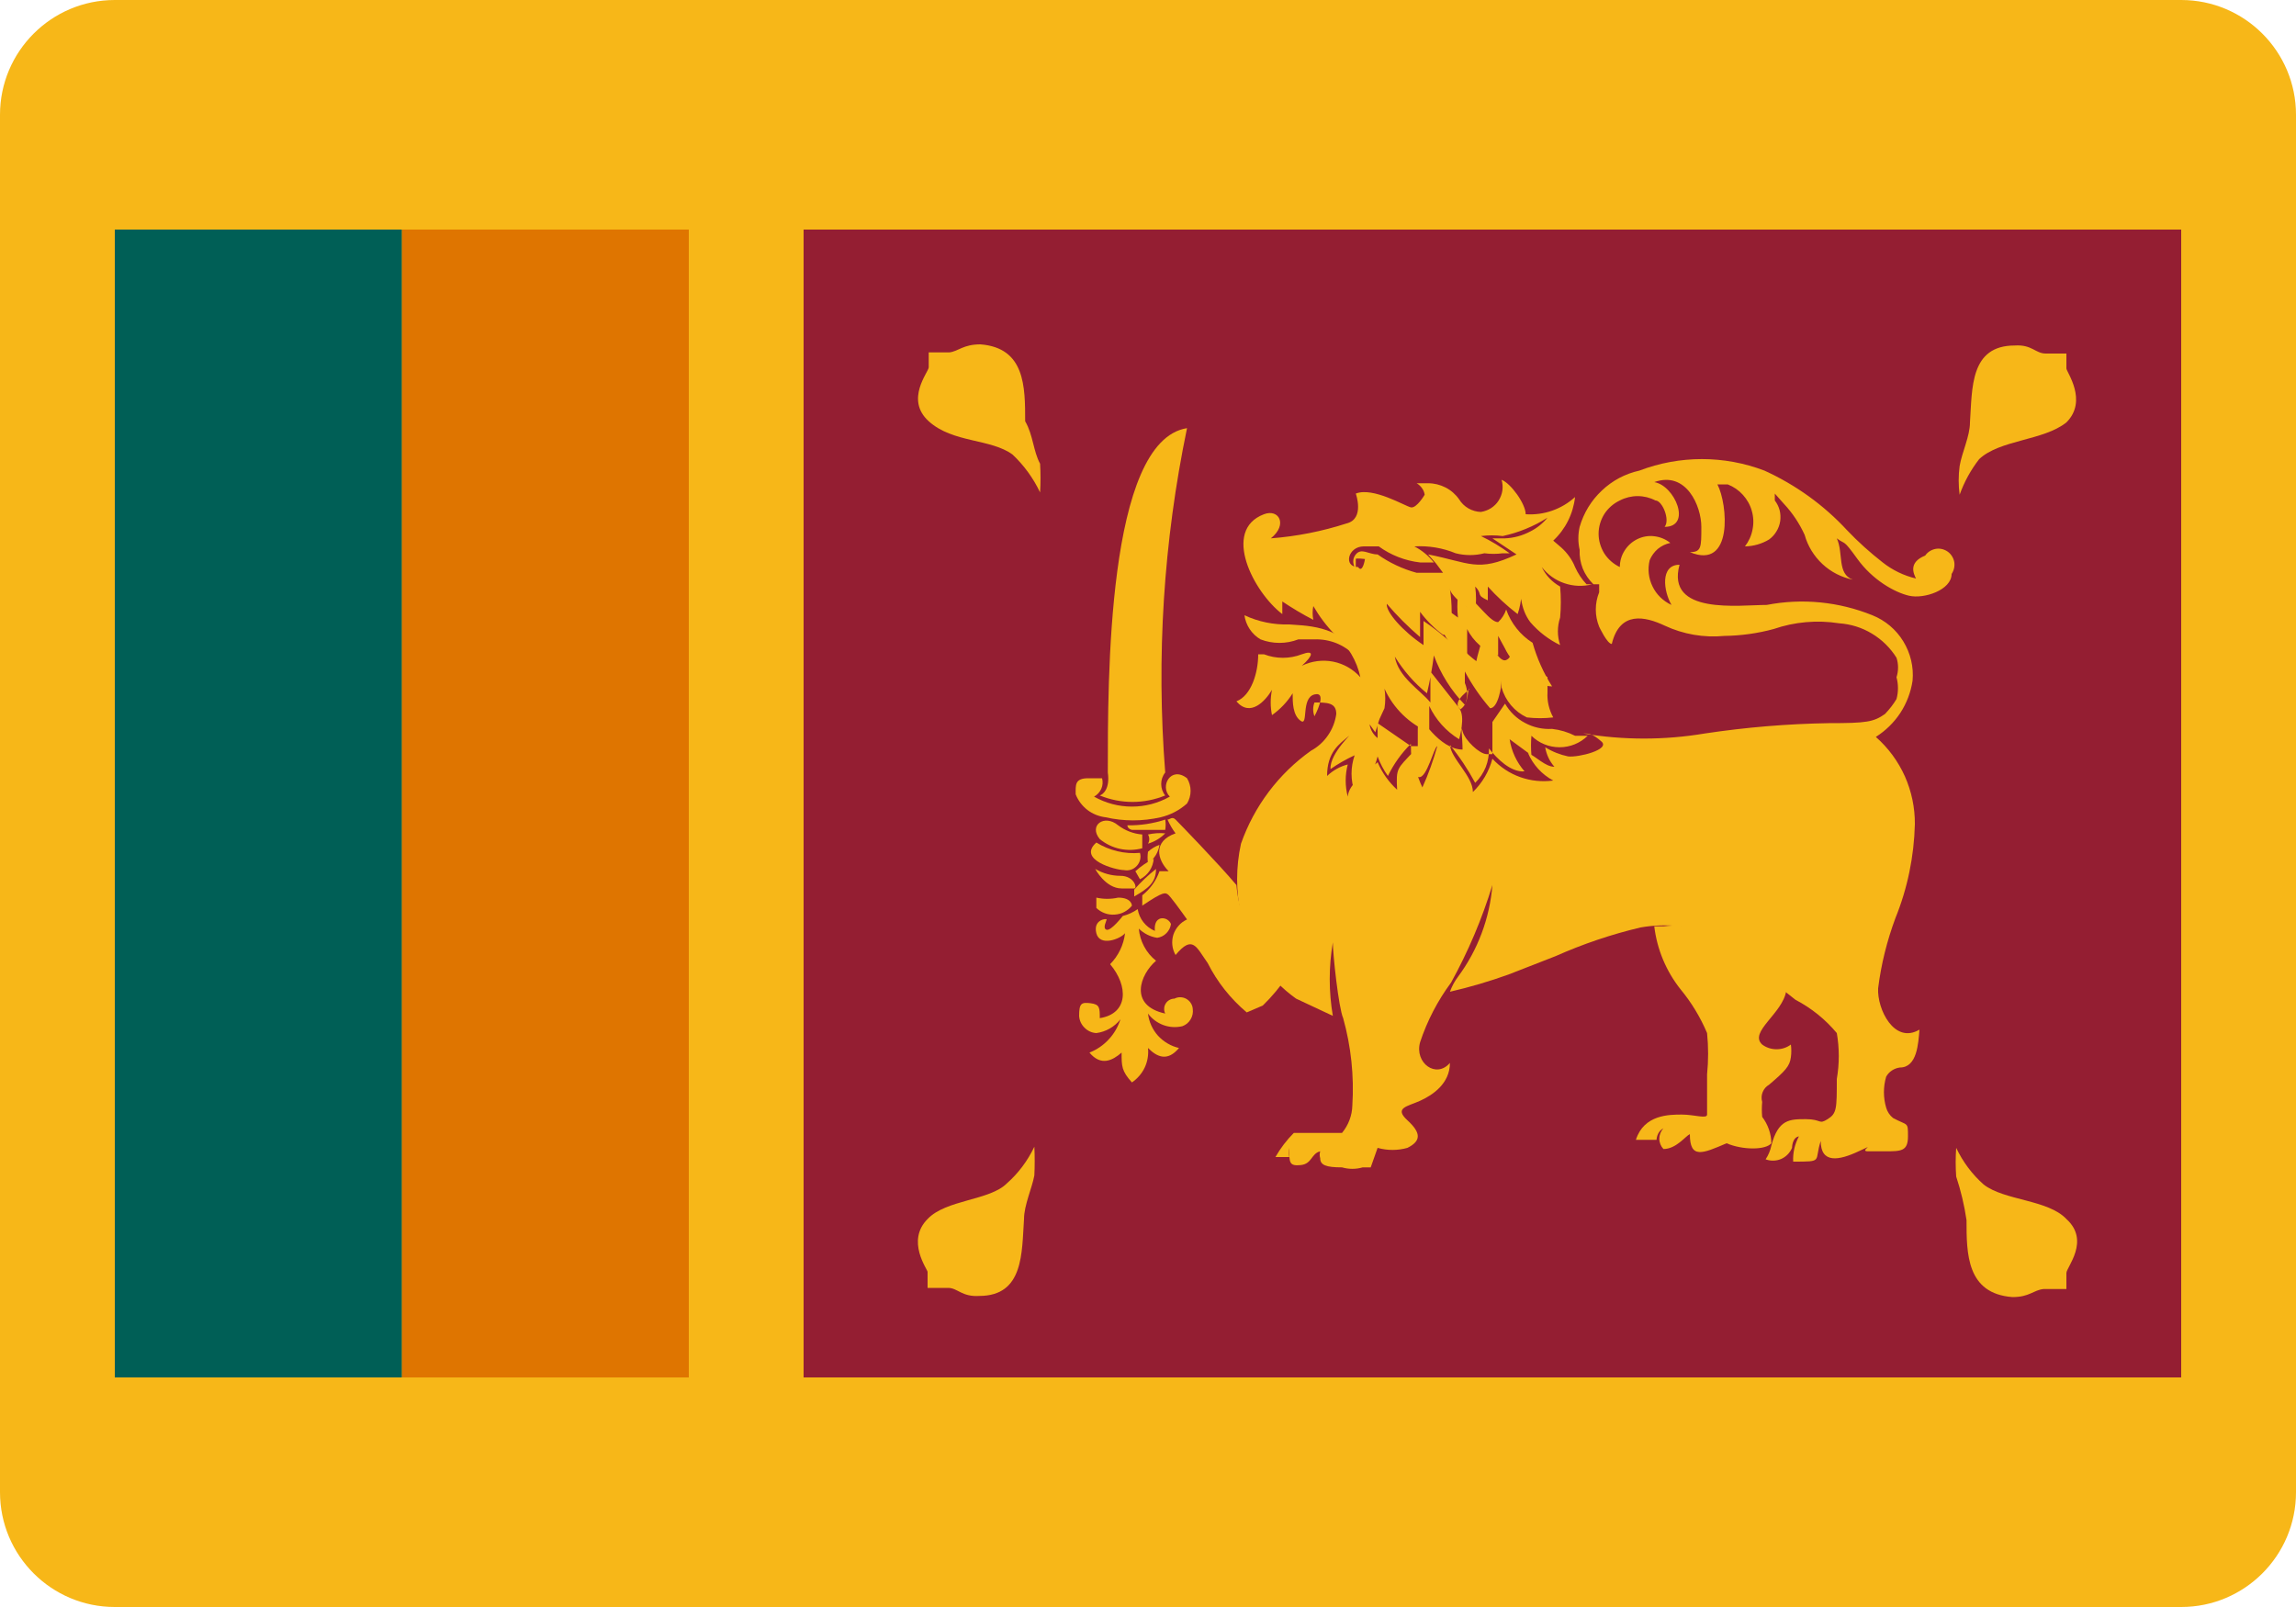 <svg width="20" height="14" viewBox="0 0 20 14" fill="none" xmlns="http://www.w3.org/2000/svg">
<path d="M19 0H1C0.448 0 0 0.448 0 1V13C0 13.552 0.448 14 1 14H19C19.552 14 20 13.552 20 13V1C20 0.448 19.552 0 19 0Z" fill="#F7B718"/>
<path d="M6 2H3.5V12H6V2Z" fill="#DF7500"/>
<path d="M3.5 2H1V12H3.5V2Z" fill="#005F56"/>
<path d="M7 2H19V12H7V2Z" fill="#941E32"/>
<path d="M18 10.62C17.84 10.45 17.46 10.46 17.28 10.32C17.179 10.231 17.098 10.122 17.04 10C17.034 10.083 17.034 10.167 17.04 10.25C17.081 10.374 17.111 10.501 17.13 10.63C17.13 10.92 17.13 11.27 17.53 11.3C17.68 11.3 17.71 11.24 17.8 11.23H18C18 11.18 18 11.14 18 11.09C18 11.04 18.21 10.81 18 10.62Z" fill="#F7B718"/>
<path d="M8.08 10.62C7.89 10.81 8.08 11.06 8.08 11.08C8.08 11.1 8.08 11.17 8.08 11.22H8.26C8.34 11.22 8.38 11.3 8.53 11.29C8.92 11.29 8.9 10.91 8.92 10.62C8.92 10.5 8.99 10.35 9.01 10.24C9.014 10.157 9.014 10.073 9.01 9.99C8.952 10.112 8.871 10.221 8.77 10.31C8.62 10.46 8.24 10.45 8.08 10.62Z" fill="#F7B718"/>
<path d="M18 3.68C18.19 3.49 18 3.24 18 3.21C18 3.18 18 3.13 18 3.08H17.82C17.73 3.08 17.7 3 17.55 3.01C17.16 3.01 17.18 3.38 17.16 3.68C17.16 3.8 17.09 3.94 17.07 4.06C17.059 4.143 17.059 4.227 17.07 4.31C17.11 4.198 17.167 4.094 17.24 4C17.42 3.83 17.8 3.84 18 3.68Z" fill="#F7B718"/>
<path d="M8.93 3.67C8.93 3.37 8.93 3.03 8.54 3C8.39 3 8.35 3.06 8.27 3.07H8.09C8.09 3.07 8.09 3.16 8.09 3.2C8.09 3.24 7.88 3.48 8.09 3.67C8.3 3.86 8.63 3.82 8.82 3.96C8.92 4.054 9.001 4.166 9.06 4.29C9.065 4.207 9.065 4.123 9.06 4.04C9 3.93 9 3.79 8.93 3.67Z" fill="#F7B718"/>
<path d="M9.93 7.66C9.964 7.643 9.993 7.617 10.014 7.586C10.035 7.554 10.047 7.518 10.05 7.48C9.992 7.51 9.938 7.547 9.89 7.59L9.93 7.66Z" fill="#F7B718"/>
<path d="M9.79 7.58C9.81 7.584 9.831 7.583 9.851 7.577C9.87 7.571 9.888 7.559 9.902 7.544C9.916 7.529 9.926 7.511 9.931 7.491C9.936 7.471 9.936 7.45 9.93 7.43C9.797 7.442 9.664 7.41 9.55 7.34C9.38 7.49 9.72 7.58 9.79 7.58Z" fill="#F7B718"/>
<path d="M9.77 7.74C9.83 7.74 9.85 7.74 9.88 7.74C9.91 7.74 9.88 7.63 9.76 7.63C9.683 7.63 9.607 7.609 9.54 7.57C9.54 7.57 9.63 7.74 9.77 7.74Z" fill="#F7B718"/>
<path d="M9.63 7.12C9.788 7.156 9.952 7.156 10.11 7.12C10.195 7.1 10.274 7.059 10.34 7C10.36 6.967 10.371 6.929 10.371 6.89C10.371 6.851 10.36 6.813 10.34 6.78C10.2 6.67 10.1 6.85 10.19 6.94C10.089 6.997 9.976 7.027 9.86 7.027C9.744 7.027 9.631 6.997 9.53 6.94C9.558 6.925 9.58 6.901 9.593 6.872C9.606 6.843 9.608 6.811 9.6 6.78C9.6 6.78 9.6 6.78 9.48 6.78C9.36 6.78 9.37 6.84 9.37 6.92C9.391 6.974 9.427 7.021 9.472 7.056C9.518 7.091 9.573 7.113 9.63 7.12Z" fill="#F7B718"/>
<path d="M10 7.42C9.995 7.453 9.995 7.487 10 7.52C10.027 7.502 10.05 7.478 10.067 7.451C10.084 7.423 10.096 7.392 10.1 7.36C10.063 7.373 10.029 7.394 10 7.42Z" fill="#F7B718"/>
<path d="M9.58 6.93C9.763 7.005 9.967 7.005 10.15 6.93C10.127 6.902 10.115 6.866 10.115 6.83C10.115 6.794 10.127 6.758 10.15 6.73C10.071 5.726 10.135 4.716 10.34 3.73C9.64 3.84 9.65 5.94 9.65 6.73C9.67 6.87 9.61 6.92 9.58 6.93Z" fill="#F7B718"/>
<path d="M9.58 7.31C9.631 7.352 9.691 7.381 9.755 7.395C9.82 7.409 9.886 7.407 9.95 7.39V7.27C9.874 7.264 9.801 7.236 9.74 7.19C9.62 7.09 9.48 7.19 9.58 7.31Z" fill="#F7B718"/>
<path d="M9.86 7.23H10.15C10.155 7.2 10.155 7.17 10.15 7.14C10.044 7.175 9.932 7.192 9.82 7.19C9.82 7.19 9.82 7.22 9.86 7.23Z" fill="#F7B718"/>
<path d="M10 7.27C10.007 7.282 10.011 7.296 10.011 7.31C10.011 7.324 10.007 7.338 10 7.35C10.057 7.333 10.109 7.302 10.15 7.26C10.1 7.255 10.049 7.259 10 7.27Z" fill="#F7B718"/>
<path d="M9.86 7.89C9.86 7.89 9.86 7.82 9.74 7.82C9.677 7.834 9.613 7.834 9.55 7.82C9.55 7.82 9.55 7.88 9.55 7.91C9.571 7.93 9.596 7.946 9.624 7.956C9.651 7.966 9.68 7.97 9.709 7.968C9.739 7.966 9.767 7.959 9.793 7.945C9.819 7.931 9.842 7.913 9.86 7.89Z" fill="#F7B718"/>
<path d="M11.8 5.71C11.7 5.44 11.33 5.45 11.23 5.44C11.095 5.444 10.962 5.417 10.84 5.36C10.846 5.403 10.862 5.445 10.886 5.481C10.91 5.517 10.942 5.548 10.98 5.57C11.086 5.611 11.204 5.611 11.31 5.57C11.4 5.57 11.44 5.57 11.45 5.57C11.515 5.568 11.579 5.579 11.64 5.603C11.7 5.627 11.755 5.664 11.8 5.71Z" fill="#F7B718"/>
<path d="M16.77 4.84C16.62 4.9 16.67 5 16.69 5.04C16.584 5.015 16.485 4.967 16.4 4.9C16.29 4.814 16.186 4.721 16.09 4.62C15.887 4.4 15.642 4.224 15.37 4.1C15.019 3.966 14.631 3.966 14.28 4.1C14.157 4.127 14.044 4.187 13.953 4.274C13.861 4.36 13.795 4.469 13.76 4.59C13.745 4.656 13.745 4.724 13.76 4.79C13.757 4.846 13.767 4.901 13.787 4.953C13.808 5.005 13.84 5.051 13.88 5.09H13.93V5.16C13.891 5.256 13.891 5.364 13.93 5.46C13.93 5.46 14 5.61 14.04 5.61C14.11 5.32 14.33 5.37 14.5 5.45C14.662 5.526 14.842 5.557 15.02 5.54C15.165 5.538 15.31 5.518 15.45 5.48C15.633 5.417 15.829 5.4 16.02 5.43C16.121 5.437 16.219 5.467 16.306 5.52C16.393 5.572 16.466 5.644 16.52 5.73C16.538 5.785 16.538 5.845 16.52 5.9C16.537 5.962 16.537 6.028 16.52 6.09C16.492 6.137 16.458 6.18 16.42 6.22C16.32 6.29 16.26 6.3 15.93 6.3C15.568 6.306 15.208 6.336 14.85 6.39C14.499 6.449 14.141 6.449 13.79 6.39C13.84 6.39 13.87 6.39 13.95 6.46C14.03 6.53 13.75 6.6 13.66 6.59C13.589 6.575 13.521 6.548 13.46 6.51C13.47 6.573 13.498 6.632 13.54 6.68C13.46 6.68 13.38 6.59 13.31 6.56C13.354 6.663 13.431 6.747 13.53 6.8C13.433 6.813 13.334 6.803 13.242 6.77C13.149 6.737 13.067 6.682 13 6.61C12.971 6.72 12.912 6.821 12.83 6.9C12.83 6.76 12.64 6.61 12.63 6.49C12.714 6.593 12.787 6.703 12.85 6.82C12.89 6.781 12.921 6.734 12.942 6.683C12.962 6.631 12.972 6.575 12.97 6.52C13.04 6.61 13.16 6.73 13.28 6.72C13.211 6.641 13.166 6.544 13.15 6.44L13.34 6.58C13.335 6.523 13.335 6.466 13.34 6.41C13.405 6.474 13.493 6.51 13.585 6.51C13.677 6.51 13.765 6.474 13.83 6.41H13.72C13.657 6.378 13.59 6.358 13.52 6.35C13.438 6.355 13.356 6.337 13.284 6.298C13.211 6.26 13.151 6.201 13.11 6.13L13 6.29V6.43V6.57H12.95C12.89 6.57 12.76 6.45 12.74 6.37C12.72 6.29 12.74 6.43 12.74 6.53C12.54 6.53 12.36 6.24 12.35 6.2C12.353 6.253 12.353 6.307 12.35 6.36C12.35 6.44 12.35 6.46 12.35 6.5H12.29L12 6.3C11.997 6.323 11.997 6.347 12 6.37V6.43C11.962 6.4 11.937 6.357 11.93 6.31L11.98 6.38C11.98 6.38 12.04 6.18 12.06 6.15C12.03 6.195 12.009 6.246 12 6.3L12.06 6.17C12.069 6.114 12.069 6.056 12.06 6C12.138 6.171 12.277 6.307 12.45 6.38V6.15C12.506 6.27 12.597 6.371 12.71 6.44C12.71 6.44 12.77 6.24 12.71 6.17C12.65 6.1 12.82 6 12.8 6C12.78 6 12.8 6.13 12.72 6.18L12.46 5.85V6.12C12.37 6.01 12.18 5.9 12.15 5.72C12.225 5.842 12.319 5.95 12.43 6.04C12.456 5.931 12.476 5.821 12.49 5.71C12.549 5.871 12.641 6.017 12.76 6.14C12.773 6.11 12.78 6.078 12.78 6.045C12.78 6.012 12.773 5.98 12.76 5.95V5.85C12.821 5.964 12.895 6.072 12.98 6.17C13.05 6.17 13.08 5.98 13.08 5.93V5.99C13.096 6.046 13.124 6.099 13.162 6.144C13.2 6.189 13.247 6.225 13.3 6.25C13.376 6.259 13.454 6.259 13.53 6.25C13.493 6.183 13.475 6.106 13.48 6.03C13.48 5.95 13.48 5.91 13.48 5.9C13.398 5.847 13.327 5.779 13.27 5.7L13.19 5.56C13.14 5.63 13.19 5.72 13.12 5.75C13.05 5.78 12.96 5.55 12.94 5.53C12.92 5.51 12.86 5.75 12.86 5.76C12.768 5.692 12.69 5.607 12.63 5.51C12.624 5.536 12.624 5.564 12.63 5.59C12.558 5.524 12.481 5.464 12.4 5.41V5.62C12.22 5.5 12.07 5.33 12.08 5.26C12.169 5.364 12.266 5.461 12.37 5.55V5.33C12.426 5.406 12.494 5.474 12.57 5.53H12.63C12.65 5.397 12.65 5.262 12.63 5.13C12.63 5.19 12.84 5.35 12.85 5.33C12.86 5.257 12.86 5.183 12.85 5.11C12.92 5.18 12.85 5.18 12.96 5.23V5.06V5.11C13.039 5.197 13.126 5.278 13.22 5.35C13.258 5.237 13.265 5.116 13.24 5C13.24 5.16 13.24 5.3 13.33 5.42C13.402 5.504 13.491 5.572 13.59 5.62C13.564 5.542 13.564 5.458 13.59 5.38C13.598 5.29 13.598 5.2 13.59 5.11C13.52 5.071 13.464 5.012 13.43 4.94C13.48 5.005 13.549 5.055 13.627 5.081C13.706 5.108 13.79 5.111 13.87 5.09H13.82C13.778 5.046 13.745 4.995 13.72 4.94C13.694 4.875 13.652 4.817 13.6 4.77L13.53 4.71C13.637 4.61 13.704 4.475 13.72 4.33C13.662 4.383 13.594 4.423 13.52 4.449C13.446 4.475 13.368 4.485 13.29 4.48C13.29 4.39 13.16 4.21 13.08 4.18C13.089 4.21 13.091 4.242 13.087 4.273C13.082 4.305 13.071 4.334 13.054 4.361C13.037 4.388 13.014 4.41 12.988 4.427C12.961 4.444 12.931 4.455 12.9 4.46C12.862 4.459 12.824 4.448 12.791 4.429C12.758 4.41 12.73 4.383 12.71 4.35C12.68 4.307 12.639 4.271 12.592 4.247C12.545 4.223 12.493 4.21 12.44 4.21H12.34C12.358 4.22 12.374 4.235 12.386 4.252C12.399 4.269 12.407 4.289 12.41 4.31C12.41 4.31 12.34 4.43 12.29 4.42C12.24 4.41 11.96 4.24 11.81 4.3C11.81 4.3 11.89 4.52 11.73 4.56C11.516 4.629 11.294 4.673 11.07 4.69C11.22 4.57 11.14 4.43 11.01 4.48C10.64 4.62 10.92 5.16 11.17 5.35C11.17 5.35 11.17 5.27 11.17 5.24C11.257 5.298 11.347 5.352 11.44 5.4C11.432 5.36 11.432 5.319 11.44 5.28C11.493 5.371 11.556 5.455 11.63 5.53C11.742 5.626 11.819 5.756 11.85 5.9C11.787 5.83 11.704 5.782 11.612 5.764C11.52 5.746 11.424 5.759 11.34 5.8C11.44 5.71 11.45 5.66 11.34 5.7C11.234 5.741 11.116 5.741 11.01 5.7H10.96C10.96 5.86 10.9 6.06 10.77 6.11C10.89 6.25 11.02 6.11 11.08 6.01C11.065 6.082 11.065 6.157 11.08 6.23C11.152 6.179 11.213 6.115 11.26 6.04C11.26 6.12 11.26 6.23 11.33 6.28C11.4 6.33 11.33 6.08 11.45 6.05C11.57 6.02 11.45 6.24 11.45 6.24C11.435 6.201 11.435 6.159 11.45 6.12C11.56 6.12 11.64 6.12 11.64 6.22C11.631 6.287 11.606 6.351 11.568 6.406C11.53 6.462 11.479 6.508 11.42 6.54C11.138 6.74 10.925 7.023 10.81 7.35C10.765 7.554 10.765 7.766 10.81 7.97C10.873 8.265 11.044 8.525 11.29 8.7L11.61 8.85C11.574 8.638 11.574 8.422 11.61 8.21C11.61 8.31 11.66 8.78 11.7 8.87C11.769 9.117 11.796 9.374 11.78 9.63C11.778 9.718 11.746 9.802 11.69 9.87C11.64 9.87 11.59 9.87 11.5 9.87C11.41 9.87 11.32 9.87 11.27 9.87C11.208 9.932 11.154 10.003 11.11 10.08H11.23C11.226 10.053 11.226 10.026 11.23 10C11.23 10.13 11.23 10.16 11.33 10.15C11.43 10.14 11.42 10.05 11.5 10.03C11.494 10.05 11.494 10.07 11.5 10.09C11.5 10.15 11.55 10.17 11.69 10.17C11.749 10.187 11.811 10.187 11.87 10.17H11.94L12 10C12.085 10.024 12.175 10.024 12.26 10C12.38 9.94 12.38 9.87 12.26 9.76C12.14 9.65 12.26 9.64 12.37 9.59C12.48 9.54 12.63 9.44 12.63 9.26C12.51 9.4 12.32 9.26 12.37 9.08C12.432 8.893 12.523 8.718 12.64 8.56C12.789 8.29 12.91 8.005 13 7.71C12.977 7.999 12.873 8.277 12.7 8.51C12.67 8.55 12.647 8.593 12.63 8.64C12.803 8.6 12.973 8.55 13.14 8.49L13.55 8.33C13.788 8.224 14.036 8.14 14.29 8.08C14.512 8.041 14.741 8.065 14.95 8.15L15.35 8.48L15.64 8.71C15.778 8.782 15.9 8.88 16 9C16.023 9.132 16.023 9.267 16 9.4C16 9.66 16 9.7 15.92 9.75C15.84 9.8 15.87 9.75 15.73 9.75C15.59 9.75 15.49 9.75 15.43 9.98C15.421 10.023 15.404 10.064 15.38 10.1C15.424 10.116 15.472 10.115 15.515 10.097C15.558 10.078 15.592 10.043 15.61 10C15.61 10 15.61 9.91 15.67 9.9C15.634 9.967 15.616 10.043 15.62 10.12C15.89 10.12 15.8 10.12 15.86 9.94C15.86 10.14 16.02 10.11 16.19 10.03C16.36 9.95 16.19 10.03 16.27 10.03H16.42C16.56 10.03 16.62 10.03 16.62 9.9C16.62 9.77 16.62 9.81 16.49 9.74C16.461 9.717 16.44 9.685 16.43 9.65C16.404 9.562 16.404 9.468 16.43 9.38C16.442 9.358 16.46 9.339 16.48 9.326C16.501 9.312 16.525 9.303 16.55 9.3C16.7 9.3 16.71 9.09 16.72 8.97C16.5 9.1 16.35 8.79 16.36 8.61C16.386 8.401 16.437 8.197 16.51 8C16.616 7.739 16.673 7.461 16.68 7.18C16.681 7.036 16.651 6.894 16.593 6.763C16.534 6.632 16.448 6.515 16.34 6.42C16.425 6.366 16.498 6.295 16.554 6.21C16.609 6.125 16.645 6.03 16.66 5.93C16.671 5.81 16.642 5.69 16.579 5.587C16.516 5.484 16.422 5.405 16.31 5.36C16.018 5.242 15.699 5.21 15.39 5.27C15.15 5.27 14.51 5.36 14.63 4.92C14.46 4.92 14.49 5.15 14.56 5.27C14.488 5.237 14.429 5.18 14.395 5.109C14.36 5.038 14.351 4.957 14.37 4.88C14.386 4.842 14.41 4.809 14.441 4.782C14.473 4.756 14.51 4.738 14.55 4.73C14.51 4.698 14.462 4.678 14.412 4.672C14.361 4.665 14.31 4.674 14.264 4.696C14.218 4.718 14.179 4.753 14.152 4.796C14.124 4.839 14.11 4.889 14.11 4.94C14.055 4.914 14.008 4.873 13.975 4.822C13.943 4.77 13.925 4.711 13.925 4.65C13.925 4.589 13.943 4.529 13.975 4.478C14.008 4.427 14.055 4.386 14.11 4.36C14.158 4.335 14.211 4.322 14.265 4.322C14.319 4.322 14.372 4.335 14.42 4.36C14.48 4.36 14.55 4.53 14.5 4.59C14.74 4.59 14.59 4.23 14.41 4.2C14.69 4.1 14.82 4.41 14.82 4.59C14.82 4.77 14.82 4.81 14.72 4.81C15.1 4.97 15.05 4.39 14.96 4.22H15.05C15.101 4.24 15.146 4.271 15.182 4.311C15.219 4.352 15.246 4.4 15.26 4.452C15.275 4.505 15.277 4.56 15.266 4.613C15.256 4.667 15.233 4.717 15.2 4.76C15.274 4.759 15.347 4.738 15.41 4.7C15.436 4.681 15.458 4.657 15.474 4.63C15.491 4.603 15.502 4.572 15.507 4.54C15.511 4.509 15.51 4.476 15.502 4.445C15.494 4.414 15.479 4.385 15.46 4.36V4.3L15.54 4.39C15.614 4.469 15.675 4.561 15.72 4.66C15.747 4.757 15.801 4.845 15.875 4.914C15.949 4.983 16.041 5.03 16.14 5.05C16 5 16.06 4.82 16 4.69C16.08 4.75 16.05 4.69 16.18 4.87C16.31 5.05 16.5 5.16 16.63 5.19C16.76 5.22 17 5.14 17 5C17.021 4.969 17.029 4.932 17.023 4.895C17.016 4.859 16.995 4.826 16.965 4.805C16.934 4.784 16.897 4.775 16.86 4.782C16.824 4.789 16.791 4.809 16.77 4.84ZM11.83 4.94C11.7 4.94 11.74 4.76 11.88 4.76H12.01C12.116 4.837 12.24 4.885 12.37 4.9H12.49C12.444 4.842 12.386 4.794 12.32 4.76C12.443 4.753 12.566 4.773 12.68 4.82C12.762 4.841 12.848 4.841 12.93 4.82C12.983 4.827 13.037 4.827 13.09 4.82H13.15C13.071 4.763 12.988 4.712 12.9 4.67C12.963 4.662 13.027 4.662 13.09 4.67C13.228 4.64 13.36 4.586 13.48 4.51C13.439 4.56 13.388 4.601 13.33 4.63C13.262 4.666 13.187 4.687 13.11 4.69H13L13.21 4.83C12.87 4.99 12.8 4.9 12.44 4.83L12.51 4.91L12.57 4.99H12.34C12.218 4.957 12.103 4.903 12 4.83C11.92 4.83 11.86 4.77 11.81 4.83C11.76 4.89 11.81 4.97 11.81 4.94C11.81 4.91 11.81 4.88 11.81 4.87C11.81 4.86 11.89 4.87 11.89 4.87C11.89 4.87 11.87 5 11.83 4.94ZM12.39 6.86C12.344 6.763 12.316 6.657 12.31 6.55C12.17 6.7 12.16 6.69 12.17 6.88C12.097 6.813 12.039 6.731 12 6.64C11.9 6.74 11.75 6.82 11.74 6.94C11.716 6.848 11.716 6.752 11.74 6.66C11.672 6.677 11.611 6.712 11.56 6.76C11.56 6.55 11.67 6.48 11.74 6.42C11.81 6.36 11.58 6.56 11.59 6.7C11.656 6.654 11.726 6.614 11.8 6.58C11.764 6.684 11.764 6.796 11.8 6.9C11.84 6.844 11.887 6.794 11.94 6.75C11.966 6.699 11.986 6.645 12 6.59C12.022 6.65 12.052 6.708 12.09 6.76C12.14 6.656 12.208 6.561 12.29 6.48C12.29 6.54 12.29 6.76 12.36 6.77C12.43 6.78 12.49 6.51 12.52 6.5C12.486 6.623 12.443 6.744 12.39 6.86Z" fill="#F7B718"/>
<path d="M13.05 5.71V5.77V5.65V5.54L13.11 5.65C13.17 5.78 13.37 5.98 13.52 5.98C13.445 5.862 13.388 5.734 13.35 5.6C13.243 5.532 13.162 5.43 13.12 5.31C13.106 5.352 13.082 5.39 13.05 5.42C12.98 5.42 12.88 5.26 12.78 5.19V5.29L12.7 5.19C12.693 5.253 12.693 5.317 12.7 5.38C12.646 5.339 12.589 5.302 12.53 5.27C12.521 5.384 12.553 5.497 12.62 5.59L12.78 5.71C12.78 5.71 12.78 5.71 12.78 5.65C12.78 5.59 12.78 5.58 12.78 5.48C12.807 5.535 12.845 5.583 12.891 5.623C12.938 5.662 12.992 5.692 13.05 5.71Z" fill="#F7B718"/>
<path d="M15.35 9.73C15.346 9.687 15.346 9.643 15.35 9.6C15.342 9.572 15.343 9.542 15.354 9.515C15.365 9.487 15.384 9.465 15.41 9.45C15.55 9.33 15.59 9.29 15.6 9.21C15.605 9.174 15.605 9.137 15.6 9.1C15.564 9.127 15.52 9.141 15.475 9.141C15.43 9.141 15.386 9.127 15.35 9.1C15.23 8.99 15.53 8.83 15.56 8.63C15.59 8.43 15.29 8.39 15.15 8.26C15.059 8.185 14.953 8.129 14.84 8.096C14.726 8.064 14.607 8.055 14.49 8.07H14.41C14.434 8.271 14.514 8.462 14.64 8.62C14.735 8.735 14.812 8.863 14.87 9C14.882 9.12 14.882 9.24 14.87 9.36C14.87 9.66 14.87 9.67 14.87 9.71C14.87 9.75 14.76 9.71 14.65 9.71C14.54 9.71 14.32 9.71 14.25 9.93H14.43C14.43 9.93 14.43 9.86 14.49 9.83C14.467 9.854 14.454 9.887 14.454 9.92C14.454 9.954 14.467 9.986 14.49 10.01C14.6 10.01 14.68 9.9 14.72 9.88C14.72 10.1 14.83 10.05 15.04 9.96C15.18 10.02 15.38 10.02 15.43 9.96C15.429 9.877 15.4 9.796 15.35 9.73Z" fill="#F7B718"/>
<path d="M10.07 7.57C10.002 7.624 9.938 7.684 9.88 7.75V7.81C10 7.74 10.07 7.69 10.07 7.57Z" fill="#F7B718"/>
<path d="M10.23 8.7C10.215 8.7 10.2 8.704 10.186 8.712C10.173 8.719 10.162 8.73 10.154 8.743C10.146 8.756 10.141 8.771 10.141 8.786C10.14 8.801 10.143 8.816 10.15 8.83C9.83 8.76 9.93 8.49 10.07 8.37C10.027 8.336 9.992 8.294 9.966 8.245C9.94 8.197 9.925 8.144 9.92 8.09C9.964 8.133 10.02 8.161 10.08 8.17C10.11 8.166 10.139 8.152 10.16 8.13C10.182 8.108 10.196 8.08 10.2 8.05C10.194 8.034 10.182 8.021 10.168 8.012C10.154 8.003 10.137 7.999 10.12 8C10.12 8 10.05 8 10.06 8.11C10.021 8.094 9.987 8.068 9.96 8.034C9.934 8.001 9.917 7.962 9.91 7.92C9.871 7.948 9.827 7.968 9.78 7.98C9.78 7.98 9.68 8.11 9.64 8.1C9.6 8.09 9.64 8.02 9.64 8.01C9.64 8 9.52 8.01 9.55 8.13C9.58 8.25 9.76 8.18 9.8 8.13C9.788 8.232 9.742 8.327 9.67 8.4C9.83 8.59 9.83 8.83 9.58 8.87C9.58 8.78 9.58 8.75 9.5 8.74C9.42 8.73 9.4 8.74 9.4 8.85C9.402 8.889 9.419 8.926 9.447 8.953C9.474 8.981 9.511 8.998 9.55 9C9.633 8.989 9.708 8.946 9.76 8.88C9.739 8.945 9.705 9.005 9.658 9.055C9.611 9.106 9.554 9.145 9.49 9.17C9.59 9.29 9.69 9.24 9.77 9.17C9.77 9.29 9.77 9.33 9.86 9.43C9.908 9.397 9.947 9.352 9.972 9.299C9.996 9.247 10.006 9.188 10 9.13C10.08 9.21 10.17 9.25 10.27 9.13C10.2 9.114 10.136 9.076 10.087 9.023C10.039 8.969 10.008 8.902 10 8.83C10.034 8.876 10.08 8.91 10.133 8.93C10.187 8.95 10.245 8.953 10.3 8.94C10.33 8.929 10.355 8.908 10.371 8.881C10.388 8.853 10.394 8.821 10.39 8.79C10.389 8.772 10.383 8.754 10.373 8.739C10.364 8.724 10.35 8.711 10.334 8.702C10.318 8.693 10.3 8.688 10.282 8.688C10.264 8.687 10.246 8.692 10.23 8.7Z" fill="#F7B718"/>
<path d="M10.77 7.71C10.61 7.52 10.27 7.17 10.24 7.14C10.21 7.11 10.19 7.14 10.17 7.14C10.189 7.183 10.212 7.223 10.24 7.26C10.04 7.33 10.08 7.49 10.18 7.59H10.1C10.071 7.673 10.019 7.745 9.95 7.8C9.95 7.8 9.95 7.8 9.95 7.89C10.14 7.76 10.15 7.78 10.17 7.79C10.19 7.8 10.29 7.94 10.34 8.01C10.312 8.023 10.287 8.041 10.267 8.064C10.246 8.087 10.231 8.114 10.221 8.143C10.212 8.172 10.209 8.203 10.212 8.233C10.215 8.264 10.225 8.293 10.24 8.32C10.39 8.14 10.42 8.25 10.52 8.39C10.603 8.555 10.719 8.701 10.86 8.82L11 8.76C11.078 8.684 11.148 8.6 11.21 8.51C11.085 8.415 10.981 8.295 10.905 8.157C10.829 8.019 10.783 7.867 10.77 7.71Z" fill="#F7B718"/>
</svg>
